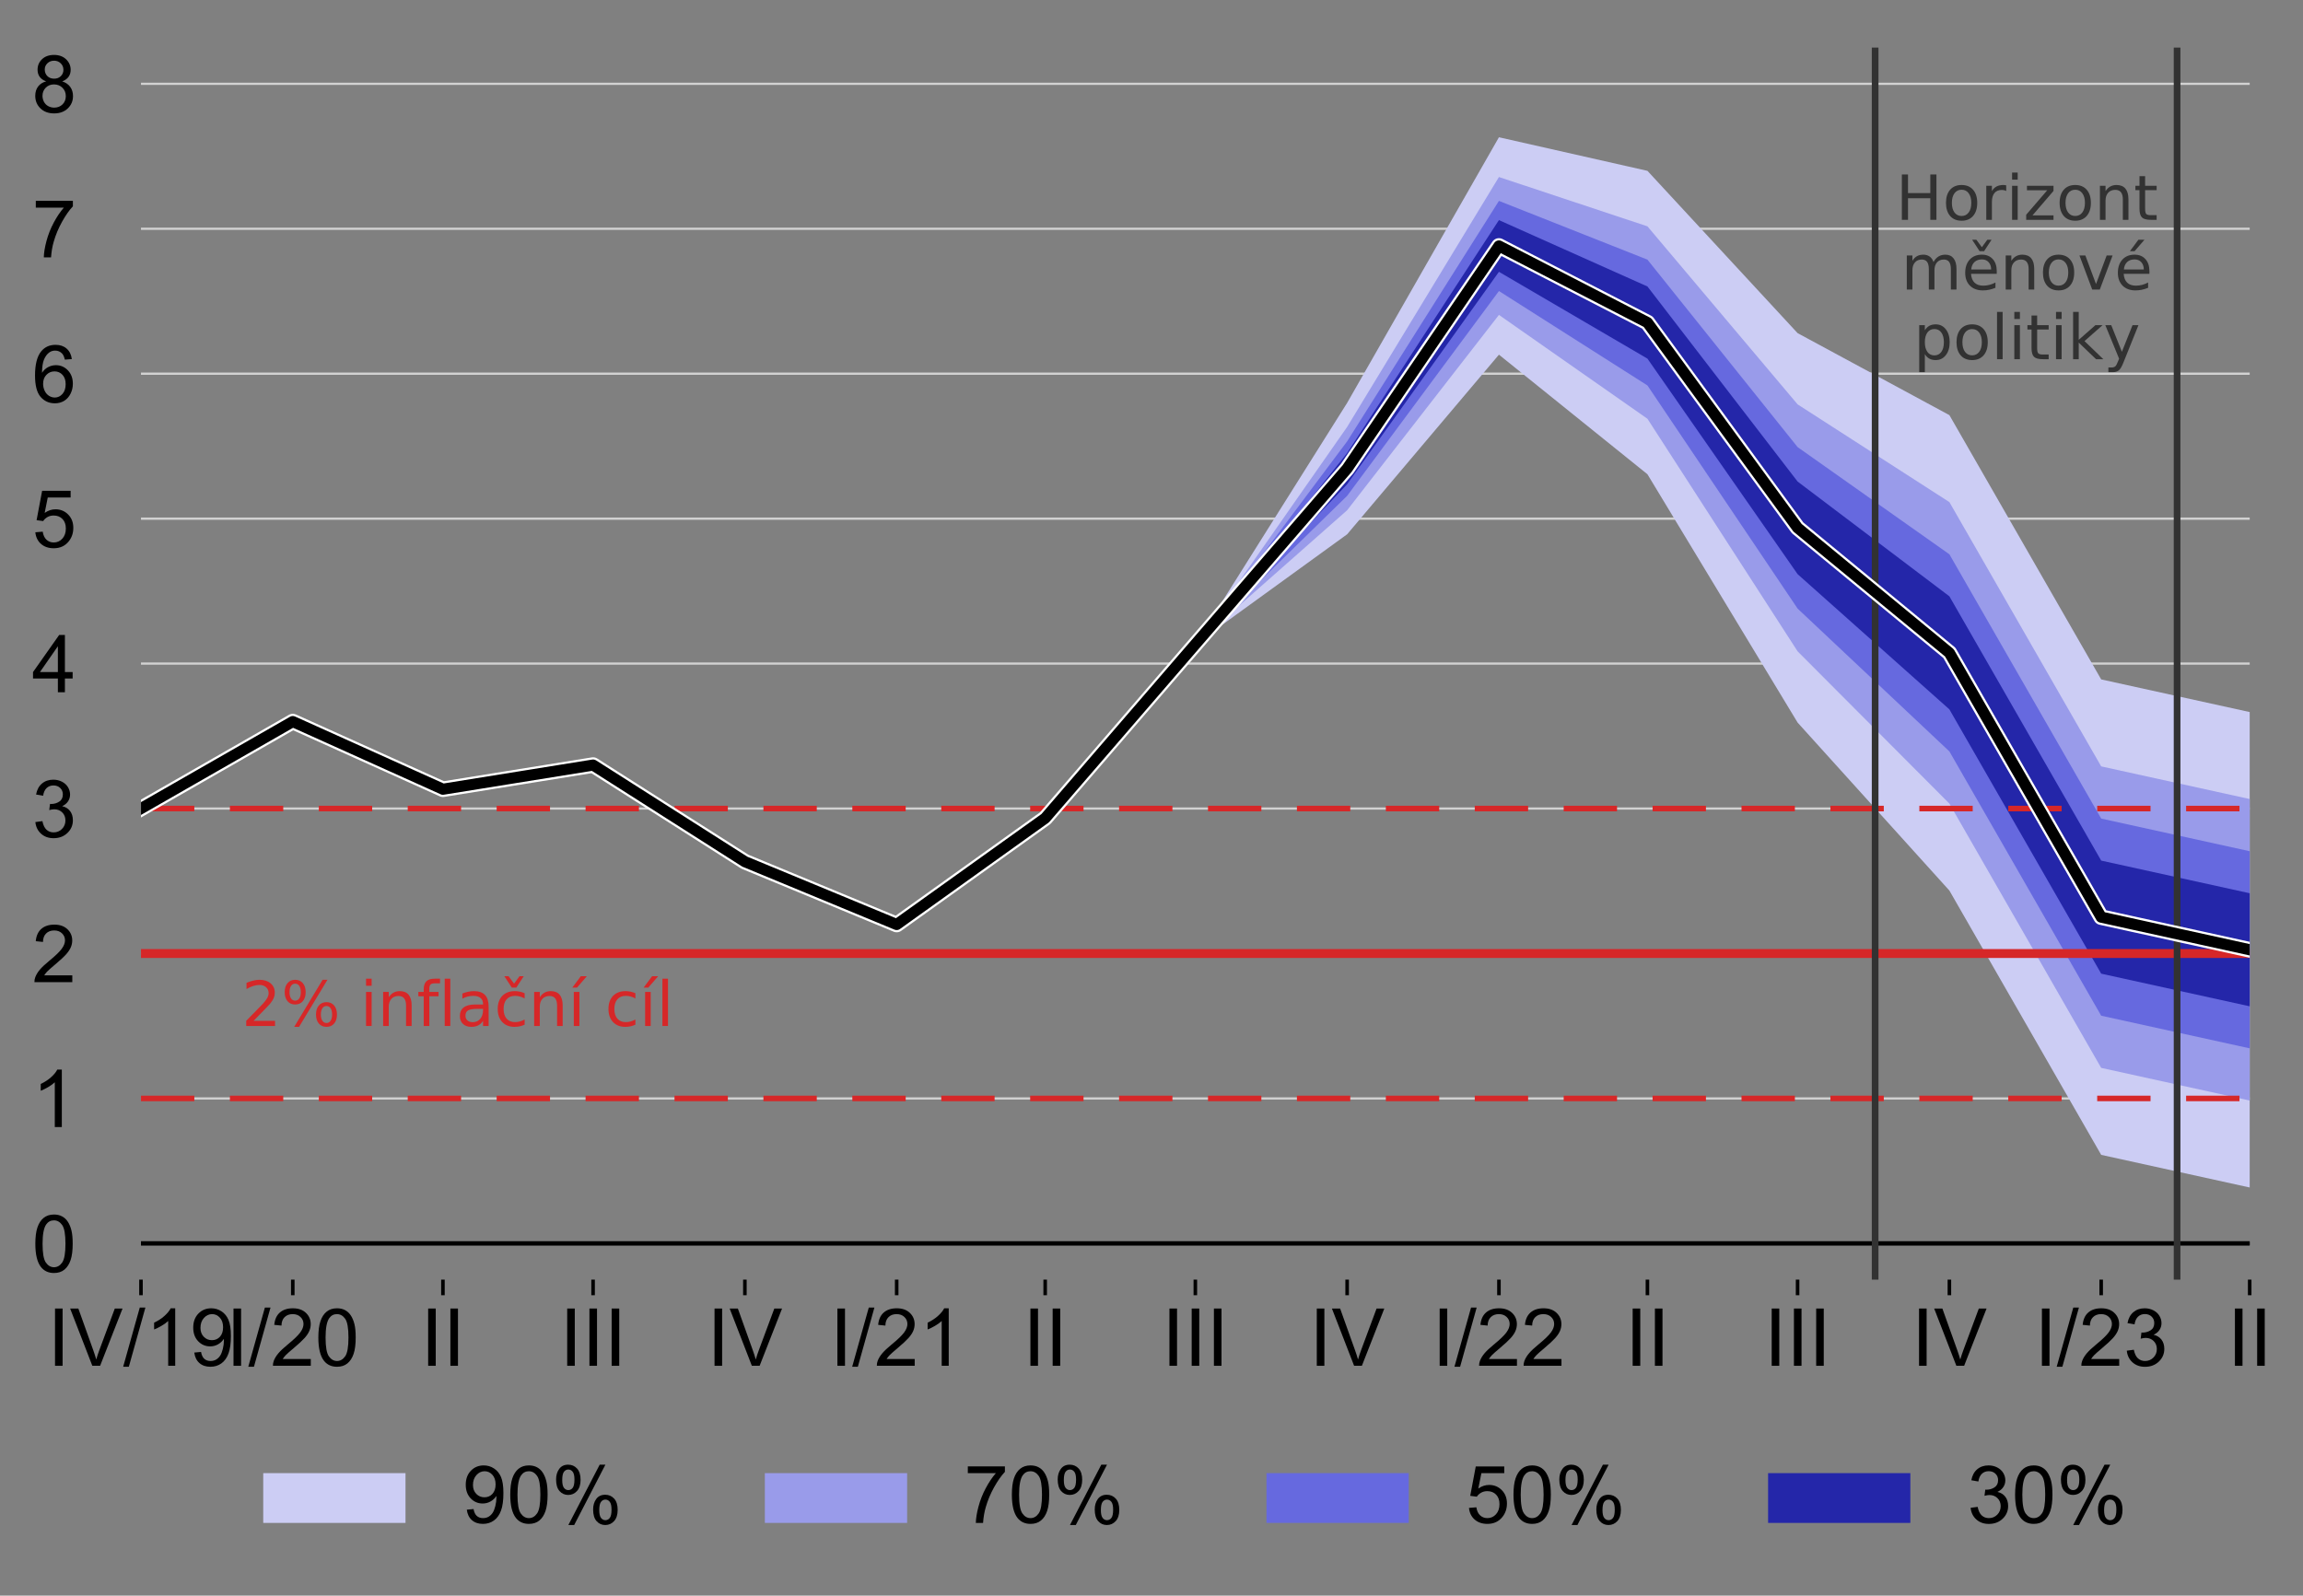 <?xml version="1.0" encoding="utf-8" standalone="no"?>
<!DOCTYPE svg PUBLIC "-//W3C//DTD SVG 1.1//EN"
  "http://www.w3.org/Graphics/SVG/1.1/DTD/svg11.dtd">
<!-- Created with matplotlib (http://matplotlib.org/) -->
<svg height="359pt" version="1.1" viewBox="0 0 518 359" width="518pt" xmlns="http://www.w3.org/2000/svg" xmlns:xlink="http://www.w3.org/1999/xlink">
 <rect x="0" y="0" width="518" height="359" fill="#808080" stroke="none"/>
 <defs>
  <style type="text/css">
*{stroke-linecap:butt;stroke-linejoin:round;}
  </style>
 </defs>
 <g id="figure_1">
  <g id="patch_1">
   <path d="M 0 359.812 
L 518.21 359.812 
L 518.21 0 
L 0 0 
z
" style="fill:none;"/>
  </g>
  <g id="axes_1">
   <g id="patch_2">
    <path d="M 31.71 287.9 
L 506.01 287.9 
L 506.01 10.7 
L 31.71 10.7 
z
" style="fill:none;"/>
   </g>
   <g id="matplotlib.axis_1">
    <g id="xtick_1">
     <g id="line2d_1">
      <defs>
       <path d="M 0 0 
L 0 3.5 
" id="mf4ccffa1d8" style="stroke:#000000;stroke-width:0.8;"/>
      </defs>
      <g>
       <use style="stroke:#000000;stroke-width:0.8;" x="31.71" xlink:href="#mf4ccffa1d8" y="287.9"/>
      </g>
     </g>
     <g id="text_1">
      <!-- IV/19 -->
      <defs>
       <path d="M 9.328 0 
L 9.328 71.578 
L 18.797 71.578 
L 18.797 0 
z
" id="ArialMT-49"/>
       <path d="M 28.172 0 
L 0.438 71.578 
L 10.688 71.578 
L 29.297 19.578 
Q 31.547 13.328 33.062 7.859 
Q 34.719 13.719 36.922 19.578 
L 56.25 71.578 
L 65.922 71.578 
L 37.891 0 
z
" id="ArialMT-56"/>
       <path d="M 0 -1.219 
L 20.75 72.797 
L 27.781 72.797 
L 7.078 -1.219 
z
" id="ArialMT-2f"/>
       <path d="M 37.25 0 
L 28.469 0 
L 28.469 56 
Q 25.297 52.984 20.141 49.953 
Q 14.984 46.922 10.891 45.406 
L 10.891 53.906 
Q 18.266 57.375 23.781 62.297 
Q 29.297 67.234 31.594 71.875 
L 37.25 71.875 
z
" id="ArialMT-31"/>
       <path d="M 5.469 16.547 
L 13.922 17.328 
Q 14.984 11.375 18.016 8.688 
Q 21.047 6 25.781 6 
Q 29.828 6 32.875 7.859 
Q 35.938 9.719 37.891 12.812 
Q 39.844 15.922 41.156 21.188 
Q 42.484 26.469 42.484 31.938 
Q 42.484 32.516 42.438 33.688 
Q 39.797 29.5 35.234 26.875 
Q 30.672 24.266 25.344 24.266 
Q 16.453 24.266 10.297 30.703 
Q 4.156 37.156 4.156 47.703 
Q 4.156 58.594 10.578 65.234 
Q 17 71.875 26.656 71.875 
Q 33.641 71.875 39.422 68.109 
Q 45.219 64.359 48.219 57.391 
Q 51.219 50.438 51.219 37.25 
Q 51.219 23.531 48.234 15.406 
Q 45.266 7.281 39.375 3.031 
Q 33.5 -1.219 25.594 -1.219 
Q 17.188 -1.219 11.859 3.438 
Q 6.547 8.109 5.469 16.547 
M 41.453 48.141 
Q 41.453 55.719 37.422 60.156 
Q 33.406 64.594 27.734 64.594 
Q 21.875 64.594 17.531 59.812 
Q 13.188 55.031 13.188 47.406 
Q 13.188 40.578 17.312 36.297 
Q 21.438 32.031 27.484 32.031 
Q 33.594 32.031 37.516 36.297 
Q 41.453 40.578 41.453 48.141 
" id="ArialMT-39"/>
      </defs>
      <g transform="translate(10.696 307.284)scale(0.18 -0.18)">
       <use xlink:href="#ArialMT-49"/>
       <use x="27.783" xlink:href="#ArialMT-56"/>
       <use x="94.482" xlink:href="#ArialMT-2f"/>
       <use x="122.266" xlink:href="#ArialMT-31"/>
       <use x="177.881" xlink:href="#ArialMT-39"/>
      </g>
     </g>
    </g>
    <g id="xtick_2">
     <g id="line2d_2">
      <g>
       <use style="stroke:#000000;stroke-width:0.8;" x="65.853" xlink:href="#mf4ccffa1d8" y="287.9"/>
      </g>
     </g>
     <g id="text_2">
      <!-- I/20 -->
      <defs>
       <path d="M 50.344 8.453 
L 50.344 0 
L 3.031 0 
Q 2.938 3.172 4.047 6.109 
Q 5.859 10.938 9.828 15.625 
Q 13.812 20.312 21.344 26.469 
Q 33.016 36.031 37.109 41.625 
Q 41.219 47.219 41.219 52.203 
Q 41.219 57.422 37.469 61 
Q 33.734 64.594 27.734 64.594 
Q 21.391 64.594 17.578 60.781 
Q 13.766 56.984 13.719 50.25 
L 4.688 51.172 
Q 5.609 61.281 11.656 66.578 
Q 17.719 71.875 27.938 71.875 
Q 38.234 71.875 44.234 66.156 
Q 50.25 60.453 50.25 52 
Q 50.25 47.703 48.484 43.547 
Q 46.734 39.406 42.656 34.812 
Q 38.578 30.219 29.109 22.219 
Q 21.188 15.578 18.938 13.203 
Q 16.703 10.844 15.234 8.453 
z
" id="ArialMT-32"/>
       <path d="M 4.156 35.297 
Q 4.156 48 6.766 55.734 
Q 9.375 63.484 14.516 67.672 
Q 19.672 71.875 27.484 71.875 
Q 33.25 71.875 37.594 69.547 
Q 41.938 67.234 44.766 62.859 
Q 47.609 58.5 49.219 52.219 
Q 50.828 45.953 50.828 35.297 
Q 50.828 22.703 48.234 14.969 
Q 45.656 7.234 40.5 3 
Q 35.359 -1.219 27.484 -1.219 
Q 17.141 -1.219 11.234 6.203 
Q 4.156 15.141 4.156 35.297 
M 13.188 35.297 
Q 13.188 17.672 17.312 11.828 
Q 21.438 6 27.484 6 
Q 33.547 6 37.672 11.859 
Q 41.797 17.719 41.797 35.297 
Q 41.797 52.984 37.672 58.781 
Q 33.547 64.594 27.391 64.594 
Q 21.344 64.594 17.719 59.469 
Q 13.188 52.938 13.188 35.297 
" id="ArialMT-30"/>
      </defs>
      <g transform="translate(50.843 307.284)scale(0.18 -0.18)">
       <use xlink:href="#ArialMT-49"/>
       <use x="27.783" xlink:href="#ArialMT-2f"/>
       <use x="55.566" xlink:href="#ArialMT-32"/>
       <use x="111.182" xlink:href="#ArialMT-30"/>
      </g>
     </g>
    </g>
    <g id="xtick_3">
     <g id="line2d_3">
      <g>
       <use style="stroke:#000000;stroke-width:0.8;" x="99.626" xlink:href="#mf4ccffa1d8" y="287.9"/>
      </g>
     </g>
     <g id="text_3">
      <!-- II -->
      <g transform="translate(94.625 307.284)scale(0.18 -0.18)">
       <use xlink:href="#ArialMT-49"/>
       <use x="27.783" xlink:href="#ArialMT-49"/>
      </g>
     </g>
    </g>
    <g id="xtick_4">
     <g id="line2d_4">
      <g>
       <use style="stroke:#000000;stroke-width:0.8;" x="133.398" xlink:href="#mf4ccffa1d8" y="287.9"/>
      </g>
     </g>
     <g id="text_4">
      <!-- III -->
      <g transform="translate(125.897 307.284)scale(0.18 -0.18)">
       <use xlink:href="#ArialMT-49"/>
       <use x="27.783" xlink:href="#ArialMT-49"/>
       <use x="55.566" xlink:href="#ArialMT-49"/>
      </g>
     </g>
    </g>
    <g id="xtick_5">
     <g id="line2d_5">
      <g>
       <use style="stroke:#000000;stroke-width:0.8;" x="167.542" xlink:href="#mf4ccffa1d8" y="287.9"/>
      </g>
     </g>
     <g id="text_5">
      <!-- IV -->
      <g transform="translate(159.038 307.284)scale(0.18 -0.18)">
       <use xlink:href="#ArialMT-49"/>
       <use x="27.783" xlink:href="#ArialMT-56"/>
      </g>
     </g>
    </g>
    <g id="xtick_6">
     <g id="line2d_6">
      <g>
       <use style="stroke:#000000;stroke-width:0.8;" x="201.686" xlink:href="#mf4ccffa1d8" y="287.9"/>
      </g>
     </g>
     <g id="text_6">
      <!-- I/21 -->
      <g transform="translate(186.675 307.284)scale(0.18 -0.18)">
       <use xlink:href="#ArialMT-49"/>
       <use x="27.783" xlink:href="#ArialMT-2f"/>
       <use x="55.566" xlink:href="#ArialMT-32"/>
       <use x="111.182" xlink:href="#ArialMT-31"/>
      </g>
     </g>
    </g>
    <g id="xtick_7">
     <g id="line2d_7">
      <g>
       <use style="stroke:#000000;stroke-width:0.8;" x="235.087" xlink:href="#mf4ccffa1d8" y="287.9"/>
      </g>
     </g>
     <g id="text_7">
      <!-- II -->
      <g transform="translate(230.087 307.284)scale(0.18 -0.18)">
       <use xlink:href="#ArialMT-49"/>
       <use x="27.783" xlink:href="#ArialMT-49"/>
      </g>
     </g>
    </g>
    <g id="xtick_8">
     <g id="line2d_8">
      <g>
       <use style="stroke:#000000;stroke-width:0.8;" x="268.86" xlink:href="#mf4ccffa1d8" y="287.9"/>
      </g>
     </g>
     <g id="text_8">
      <!-- III -->
      <g transform="translate(261.359 307.284)scale(0.18 -0.18)">
       <use xlink:href="#ArialMT-49"/>
       <use x="27.783" xlink:href="#ArialMT-49"/>
       <use x="55.566" xlink:href="#ArialMT-49"/>
      </g>
     </g>
    </g>
    <g id="xtick_9">
     <g id="line2d_9">
      <g>
       <use style="stroke:#000000;stroke-width:0.8;" x="303.003" xlink:href="#mf4ccffa1d8" y="287.9"/>
      </g>
     </g>
     <g id="text_9">
      <!-- IV -->
      <g transform="translate(294.5 307.284)scale(0.18 -0.18)">
       <use xlink:href="#ArialMT-49"/>
       <use x="27.783" xlink:href="#ArialMT-56"/>
      </g>
     </g>
    </g>
    <g id="xtick_10">
     <g id="line2d_10">
      <g>
       <use style="stroke:#000000;stroke-width:0.8;" x="337.147" xlink:href="#mf4ccffa1d8" y="287.9"/>
      </g>
     </g>
     <g id="text_10">
      <!-- I/22 -->
      <g transform="translate(322.137 307.284)scale(0.18 -0.18)">
       <use xlink:href="#ArialMT-49"/>
       <use x="27.783" xlink:href="#ArialMT-2f"/>
       <use x="55.566" xlink:href="#ArialMT-32"/>
       <use x="111.182" xlink:href="#ArialMT-32"/>
      </g>
     </g>
    </g>
    <g id="xtick_11">
     <g id="line2d_11">
      <g>
       <use style="stroke:#000000;stroke-width:0.8;" x="370.548" xlink:href="#mf4ccffa1d8" y="287.9"/>
      </g>
     </g>
     <g id="text_11">
      <!-- II -->
      <g transform="translate(365.548 307.284)scale(0.18 -0.18)">
       <use xlink:href="#ArialMT-49"/>
       <use x="27.783" xlink:href="#ArialMT-49"/>
      </g>
     </g>
    </g>
    <g id="xtick_12">
     <g id="line2d_12">
      <g>
       <use style="stroke:#000000;stroke-width:0.8;" x="404.321" xlink:href="#mf4ccffa1d8" y="287.9"/>
      </g>
     </g>
     <g id="text_12">
      <!-- III -->
      <g transform="translate(396.82 307.284)scale(0.18 -0.18)">
       <use xlink:href="#ArialMT-49"/>
       <use x="27.783" xlink:href="#ArialMT-49"/>
       <use x="55.566" xlink:href="#ArialMT-49"/>
      </g>
     </g>
    </g>
    <g id="xtick_13">
     <g id="line2d_13">
      <g>
       <use style="stroke:#000000;stroke-width:0.8;" x="438.465" xlink:href="#mf4ccffa1d8" y="287.9"/>
      </g>
     </g>
     <g id="text_13">
      <!-- IV -->
      <g transform="translate(429.961 307.284)scale(0.18 -0.18)">
       <use xlink:href="#ArialMT-49"/>
       <use x="27.783" xlink:href="#ArialMT-56"/>
      </g>
     </g>
    </g>
    <g id="xtick_14">
     <g id="line2d_14">
      <g>
       <use style="stroke:#000000;stroke-width:0.8;" x="472.608" xlink:href="#mf4ccffa1d8" y="287.9"/>
      </g>
     </g>
     <g id="text_14">
      <!-- I/23 -->
      <defs>
       <path d="M 4.203 18.891 
L 12.984 20.062 
Q 14.5 12.594 18.141 9.297 
Q 21.781 6 27 6 
Q 33.203 6 37.469 10.297 
Q 41.75 14.594 41.75 20.953 
Q 41.75 27 37.797 30.922 
Q 33.844 34.859 27.734 34.859 
Q 25.25 34.859 21.531 33.891 
L 22.516 41.609 
Q 23.391 41.5 23.922 41.5 
Q 29.547 41.5 34.031 44.422 
Q 38.531 47.359 38.531 53.469 
Q 38.531 58.297 35.25 61.469 
Q 31.984 64.656 26.812 64.656 
Q 21.688 64.656 18.266 61.422 
Q 14.844 58.203 13.875 51.766 
L 5.078 53.328 
Q 6.688 62.156 12.391 67.016 
Q 18.109 71.875 26.609 71.875 
Q 32.469 71.875 37.391 69.359 
Q 42.328 66.844 44.938 62.5 
Q 47.562 58.156 47.562 53.266 
Q 47.562 48.641 45.062 44.828 
Q 42.578 41.016 37.703 38.766 
Q 44.047 37.312 47.562 32.688 
Q 51.078 28.078 51.078 21.141 
Q 51.078 11.766 44.234 5.25 
Q 37.406 -1.266 26.953 -1.266 
Q 17.531 -1.266 11.297 4.344 
Q 5.078 9.969 4.203 18.891 
" id="ArialMT-33"/>
      </defs>
      <g transform="translate(457.598 307.284)scale(0.18 -0.18)">
       <use xlink:href="#ArialMT-49"/>
       <use x="27.783" xlink:href="#ArialMT-2f"/>
       <use x="55.566" xlink:href="#ArialMT-32"/>
       <use x="111.182" xlink:href="#ArialMT-33"/>
      </g>
     </g>
    </g>
    <g id="xtick_15">
     <g id="line2d_15">
      <g>
       <use style="stroke:#000000;stroke-width:0.8;" x="506.01" xlink:href="#mf4ccffa1d8" y="287.9"/>
      </g>
     </g>
     <g id="text_15">
      <!-- II -->
      <g transform="translate(501.009 307.284)scale(0.18 -0.18)">
       <use xlink:href="#ArialMT-49"/>
       <use x="27.783" xlink:href="#ArialMT-49"/>
      </g>
     </g>
    </g>
   </g>
   <g id="matplotlib.axis_2">
    <g id="ytick_1">
     <g id="text_16">
      <!-- 0 -->
      <g transform="translate(7.2 286.189)scale(0.18 -0.18)">
       <use xlink:href="#ArialMT-30"/>
      </g>
     </g>
    </g>
    <g id="ytick_2">
     <g id="text_17">
      <!-- 1 -->
      <g transform="translate(7.2 253.577)scale(0.18 -0.18)">
       <use xlink:href="#ArialMT-31"/>
      </g>
     </g>
    </g>
    <g id="ytick_3">
     <g id="text_18">
      <!-- 2 -->
      <g transform="translate(7.2 220.966)scale(0.18 -0.18)">
       <use xlink:href="#ArialMT-32"/>
      </g>
     </g>
    </g>
    <g id="ytick_4">
     <g id="text_19">
      <!-- 3 -->
      <g transform="translate(7.2 188.354)scale(0.18 -0.18)">
       <use xlink:href="#ArialMT-33"/>
      </g>
     </g>
    </g>
    <g id="ytick_5">
     <g id="text_20">
      <!-- 4 -->
      <defs>
       <path d="M 32.328 0 
L 32.328 17.141 
L 1.266 17.141 
L 1.266 25.203 
L 33.938 71.578 
L 41.109 71.578 
L 41.109 25.203 
L 50.781 25.203 
L 50.781 17.141 
L 41.109 17.141 
L 41.109 0 
z
M 32.328 25.203 
L 32.328 57.469 
L 9.906 25.203 
z
" id="ArialMT-34"/>
      </defs>
      <g transform="translate(7.2 155.742)scale(0.18 -0.18)">
       <use xlink:href="#ArialMT-34"/>
      </g>
     </g>
    </g>
    <g id="ytick_6">
     <g id="text_21">
      <!-- 5 -->
      <defs>
       <path d="M 4.156 18.75 
L 13.375 19.531 
Q 14.406 12.797 18.141 9.391 
Q 21.875 6 27.156 6 
Q 33.5 6 37.891 10.781 
Q 42.281 15.578 42.281 23.484 
Q 42.281 31 38.062 35.344 
Q 33.844 39.703 27 39.703 
Q 22.75 39.703 19.328 37.766 
Q 15.922 35.844 13.969 32.766 
L 5.719 33.844 
L 12.641 70.609 
L 48.25 70.609 
L 48.25 62.203 
L 19.672 62.203 
L 15.828 42.969 
Q 22.266 47.469 29.344 47.469 
Q 38.719 47.469 45.156 40.969 
Q 51.609 34.469 51.609 24.266 
Q 51.609 14.547 45.953 7.469 
Q 39.062 -1.219 27.156 -1.219 
Q 17.391 -1.219 11.203 4.25 
Q 5.031 9.719 4.156 18.75 
" id="ArialMT-35"/>
      </defs>
      <g transform="translate(7.2 123.13)scale(0.18 -0.18)">
       <use xlink:href="#ArialMT-35"/>
      </g>
     </g>
    </g>
    <g id="ytick_7">
     <g id="text_22">
      <!-- 6 -->
      <defs>
       <path d="M 49.75 54.047 
L 41.016 53.375 
Q 39.844 58.547 37.703 60.891 
Q 34.125 64.656 28.906 64.656 
Q 24.703 64.656 21.531 62.312 
Q 17.391 59.281 14.984 53.469 
Q 12.594 47.656 12.5 36.922 
Q 15.672 41.75 20.266 44.094 
Q 24.859 46.438 29.891 46.438 
Q 38.672 46.438 44.844 39.969 
Q 51.031 33.5 51.031 23.25 
Q 51.031 16.5 48.125 10.719 
Q 45.219 4.938 40.141 1.859 
Q 35.062 -1.219 28.609 -1.219 
Q 17.625 -1.219 10.688 6.859 
Q 3.766 14.938 3.766 33.5 
Q 3.766 54.25 11.422 63.672 
Q 18.109 71.875 29.438 71.875 
Q 37.891 71.875 43.281 67.141 
Q 48.688 62.406 49.75 54.047 
M 13.875 23.188 
Q 13.875 18.656 15.797 14.5 
Q 17.719 10.359 21.188 8.172 
Q 24.656 6 28.469 6 
Q 34.031 6 38.031 10.484 
Q 42.047 14.984 42.047 22.703 
Q 42.047 30.125 38.078 34.391 
Q 34.125 38.672 28.125 38.672 
Q 22.172 38.672 18.016 34.391 
Q 13.875 30.125 13.875 23.188 
" id="ArialMT-36"/>
      </defs>
      <g transform="translate(7.2 90.519)scale(0.18 -0.18)">
       <use xlink:href="#ArialMT-36"/>
      </g>
     </g>
    </g>
    <g id="ytick_8">
     <g id="text_23">
      <!-- 7 -->
      <defs>
       <path d="M 4.734 62.203 
L 4.734 70.656 
L 51.078 70.656 
L 51.078 63.812 
Q 44.234 56.547 37.516 44.484 
Q 30.812 32.422 27.156 19.672 
Q 24.516 10.688 23.781 0 
L 14.75 0 
Q 14.891 8.453 18.062 20.406 
Q 21.234 32.375 27.172 43.484 
Q 33.109 54.594 39.797 62.203 
z
" id="ArialMT-37"/>
      </defs>
      <g transform="translate(7.2 57.907)scale(0.18 -0.18)">
       <use xlink:href="#ArialMT-37"/>
      </g>
     </g>
    </g>
    <g id="ytick_9">
     <g id="text_24">
      <!-- 8 -->
      <defs>
       <path d="M 17.672 38.812 
Q 12.203 40.828 9.562 44.531 
Q 6.938 48.25 6.938 53.422 
Q 6.938 61.234 12.547 66.547 
Q 18.172 71.875 27.484 71.875 
Q 36.859 71.875 42.578 66.422 
Q 48.297 60.984 48.297 53.172 
Q 48.297 48.188 45.672 44.5 
Q 43.062 40.828 37.75 38.812 
Q 44.344 36.672 47.781 31.875 
Q 51.219 27.094 51.219 20.453 
Q 51.219 11.281 44.719 5.031 
Q 38.234 -1.219 27.641 -1.219 
Q 17.047 -1.219 10.547 5.047 
Q 4.047 11.328 4.047 20.703 
Q 4.047 27.688 7.594 32.391 
Q 11.141 37.109 17.672 38.812 
M 15.922 53.719 
Q 15.922 48.641 19.188 45.406 
Q 22.469 42.188 27.688 42.188 
Q 32.766 42.188 36.016 45.375 
Q 39.266 48.578 39.266 53.219 
Q 39.266 58.062 35.906 61.359 
Q 32.562 64.656 27.594 64.656 
Q 22.562 64.656 19.234 61.422 
Q 15.922 58.203 15.922 53.719 
M 13.094 20.656 
Q 13.094 16.891 14.875 13.375 
Q 16.656 9.859 20.172 7.922 
Q 23.688 6 27.734 6 
Q 34.031 6 38.125 10.047 
Q 42.234 14.109 42.234 20.359 
Q 42.234 26.703 38.016 30.859 
Q 33.797 35.016 27.438 35.016 
Q 21.234 35.016 17.156 30.906 
Q 13.094 26.812 13.094 20.656 
" id="ArialMT-38"/>
      </defs>
      <g transform="translate(7.2 25.295)scale(0.18 -0.18)">
       <use xlink:href="#ArialMT-38"/>
      </g>
     </g>
    </g>
   </g>
   <g id="line2d_16">
    <path clip-path="url(#pbe3df79cba)" d="M 31.71 279.747 
L 506.01 279.747 
" style="fill:none;stroke:#000000;stroke-linecap:square;stroke-width:0.75;"/>
   </g>
   <g id="line2d_17">
    <path clip-path="url(#pbe3df79cba)" d="M 31.71 247.135 
L 506.01 247.135 
" style="fill:none;stroke:#d2d2d2;stroke-linecap:square;stroke-width:0.5;"/>
   </g>
   <g id="line2d_18">
    <path clip-path="url(#pbe3df79cba)" d="M 31.71 214.524 
L 506.01 214.524 
" style="fill:none;stroke:#d2d2d2;stroke-linecap:square;stroke-width:0.5;"/>
   </g>
   <g id="line2d_19">
    <path clip-path="url(#pbe3df79cba)" d="M 31.71 181.912 
L 506.01 181.912 
" style="fill:none;stroke:#d2d2d2;stroke-linecap:square;stroke-width:0.5;"/>
   </g>
   <g id="legend_1">
    <g id="patch_3">
     <path d="M 56.009 352.612 
L 481.71 352.612 
Q 484.91 352.612 484.91 349.412 
L 484.91 326.55 
Q 484.91 323.35 481.71 323.35 
L 56.009 323.35 
Q 52.809 323.35 52.809 326.55 
L 52.809 349.412 
Q 52.809 352.612 56.009 352.612 
z
" style="fill:none;opacity:0.8;"/>
    </g>
    <g id="patch_4">
     <path d="M 59.209 342.634 
L 91.209 342.634 
L 91.209 331.434 
L 59.209 331.434 
z
" style="fill:#cccdf4;"/>
    </g>
    <g id="text_25">
     <!-- 90% -->
     <defs>
      <path d="M 5.812 54.391 
Q 5.812 62.062 9.672 67.422 
Q 13.531 72.797 20.844 72.797 
Q 27.594 72.797 32 67.984 
Q 36.422 63.188 36.422 53.859 
Q 36.422 44.781 31.953 39.875 
Q 27.484 34.969 20.953 34.969 
Q 14.453 34.969 10.125 39.797 
Q 5.812 44.625 5.812 54.391 
M 21.094 66.75 
Q 17.828 66.75 15.656 63.906 
Q 13.484 61.078 13.484 53.516 
Q 13.484 46.625 15.672 43.812 
Q 17.875 41.016 21.094 41.016 
Q 24.422 41.016 26.594 43.844 
Q 28.766 46.688 28.766 54.203 
Q 28.766 61.141 26.562 63.938 
Q 24.359 66.75 21.094 66.75 
M 21.141 -2.641 
L 60.297 72.797 
L 67.438 72.797 
L 28.422 -2.641 
z
M 52.094 16.797 
Q 52.094 24.516 55.953 29.859 
Q 59.812 35.203 67.188 35.203 
Q 73.922 35.203 78.344 30.391 
Q 82.766 25.594 82.766 16.266 
Q 82.766 7.172 78.297 2.266 
Q 73.828 -2.641 67.234 -2.641 
Q 60.75 -2.641 56.422 2.219 
Q 52.094 7.078 52.094 16.797 
M 67.438 29.156 
Q 64.109 29.156 61.938 26.312 
Q 59.766 23.484 59.766 15.922 
Q 59.766 9.078 61.953 6.25 
Q 64.156 3.422 67.391 3.422 
Q 70.75 3.422 72.922 6.25 
Q 75.094 9.078 75.094 16.609 
Q 75.094 23.531 72.891 26.344 
Q 70.703 29.156 67.438 29.156 
" id="ArialMT-25"/>
     </defs>
     <g transform="translate(104.009 342.634)scale(0.18 -0.18)">
      <use xlink:href="#ArialMT-39"/>
      <use x="55.615" xlink:href="#ArialMT-30"/>
      <use x="111.23" xlink:href="#ArialMT-25"/>
     </g>
    </g>
    <g id="patch_5">
     <path d="M 172.034 342.634 
L 204.034 342.634 
L 204.034 331.434 
L 172.034 331.434 
z
" style="fill:#999bea;"/>
    </g>
    <g id="text_26">
     <!-- 70% -->
     <g transform="translate(216.834 342.634)scale(0.18 -0.18)">
      <use xlink:href="#ArialMT-37"/>
      <use x="55.615" xlink:href="#ArialMT-30"/>
      <use x="111.23" xlink:href="#ArialMT-25"/>
     </g>
    </g>
    <g id="patch_6">
     <path d="M 284.86 342.634 
L 316.86 342.634 
L 316.86 331.434 
L 284.86 331.434 
z
" style="fill:#6669df;"/>
    </g>
    <g id="text_27">
     <!-- 50% -->
     <g transform="translate(329.66 342.634)scale(0.18 -0.18)">
      <use xlink:href="#ArialMT-35"/>
      <use x="55.615" xlink:href="#ArialMT-30"/>
      <use x="111.23" xlink:href="#ArialMT-25"/>
     </g>
    </g>
    <g id="patch_7">
     <path d="M 397.685 342.634 
L 429.685 342.634 
L 429.685 331.434 
L 397.685 331.434 
z
" style="fill:#2426a9;"/>
    </g>
    <g id="text_28">
     <!-- 30% -->
     <g transform="translate(442.485 342.634)scale(0.18 -0.18)">
      <use xlink:href="#ArialMT-33"/>
      <use x="55.615" xlink:href="#ArialMT-30"/>
      <use x="111.23" xlink:href="#ArialMT-25"/>
     </g>
    </g>
   </g>
   <g id="line2d_20">
    <path clip-path="url(#pbe3df79cba)" d="M 31.71 149.3 
L 506.01 149.3 
" style="fill:none;stroke:#d2d2d2;stroke-linecap:square;stroke-width:0.5;"/>
   </g>
   <g id="line2d_21">
    <path clip-path="url(#pbe3df79cba)" d="M 31.71 116.688 
L 506.01 116.688 
" style="fill:none;stroke:#d2d2d2;stroke-linecap:square;stroke-width:0.5;"/>
   </g>
   <g id="line2d_22">
    <path clip-path="url(#pbe3df79cba)" d="M 31.71 84.076 
L 506.01 84.076 
" style="fill:none;stroke:#d2d2d2;stroke-linecap:square;stroke-width:0.5;"/>
   </g>
   <g id="line2d_23">
    <path clip-path="url(#pbe3df79cba)" d="M 31.71 51.465 
L 506.01 51.465 
" style="fill:none;stroke:#d2d2d2;stroke-linecap:square;stroke-width:0.5;"/>
   </g>
   <g id="line2d_24">
    <path clip-path="url(#pbe3df79cba)" d="M 31.71 18.853 
L 506.01 18.853 
" style="fill:none;stroke:#d2d2d2;stroke-linecap:square;stroke-width:0.5;"/>
   </g>
   <g id="patch_8">
    <path clip-path="url(#pbe3df79cba)" d="z
" style="fill:#cccdf4;"/>
   </g>
   <g id="patch_9">
    <path clip-path="url(#pbe3df79cba)" d="z
" style="fill:#cccdf4;"/>
   </g>
   <g id="patch_10">
    <path clip-path="url(#pbe3df79cba)" d="z
" style="fill:#cccdf4;"/>
   </g>
   <g id="patch_11">
    <path clip-path="url(#pbe3df79cba)" d="z
" style="fill:#cccdf4;"/>
   </g>
   <g id="patch_12">
    <path clip-path="url(#pbe3df79cba)" d="z
" style="fill:#cccdf4;"/>
   </g>
   <g id="patch_13">
    <path clip-path="url(#pbe3df79cba)" d="z
" style="fill:#cccdf4;"/>
   </g>
   <g id="patch_14">
    <path clip-path="url(#pbe3df79cba)" d="z
" style="fill:#cccdf4;"/>
   </g>
   <g id="patch_15">
    <path clip-path="url(#pbe3df79cba)" d="M 268.86 279.747 
L 268.86 279.747 
L 268.86 144.952 
L 268.86 144.952 
z
" style="fill:#cccdf4;"/>
   </g>
   <g id="patch_16">
    <path clip-path="url(#pbe3df79cba)" d="M 303.003 279.747 
L 303.003 279.747 
L 303.003 120.208 
L 303.003 120.208 
z
" style="fill:#cccdf4;"/>
   </g>
   <g id="patch_17">
    <path clip-path="url(#pbe3df79cba)" d="M 337.147 279.747 
L 337.147 279.747 
L 337.147 79.793 
L 337.147 79.793 
z
" style="fill:#cccdf4;"/>
   </g>
   <g id="patch_18">
    <path clip-path="url(#pbe3df79cba)" d="M 370.548 279.747 
L 370.548 279.747 
L 370.548 106.7 
L 370.548 106.7 
z
" style="fill:#cccdf4;"/>
   </g>
   <g id="patch_19">
    <path clip-path="url(#pbe3df79cba)" d="M 404.321 279.747 
L 404.321 279.747 
L 404.321 162.563 
L 404.321 162.563 
z
" style="fill:#cccdf4;"/>
   </g>
   <g id="patch_20">
    <path clip-path="url(#pbe3df79cba)" d="M 438.465 279.747 
L 438.465 279.747 
L 438.465 200.364 
L 438.465 200.364 
z
" style="fill:#cccdf4;"/>
   </g>
   <g id="patch_21">
    <path clip-path="url(#pbe3df79cba)" d="M 472.608 279.747 
L 472.608 279.747 
L 472.608 259.826 
L 472.608 259.826 
z
" style="fill:#cccdf4;"/>
   </g>
   <g id="patch_22">
    <path clip-path="url(#pbe3df79cba)" d="M 506.01 279.747 
L 506.01 279.747 
L 506.01 267.17 
L 506.01 267.17 
z
" style="fill:#cccdf4;"/>
   </g>
   <g id="patch_23">
    <path clip-path="url(#pbe3df79cba)" d="z
" style="fill:#cccdf4;"/>
   </g>
   <g id="patch_24">
    <path clip-path="url(#pbe3df79cba)" d="z
" style="fill:#cccdf4;"/>
   </g>
   <g id="patch_25">
    <path clip-path="url(#pbe3df79cba)" d="z
" style="fill:#cccdf4;"/>
   </g>
   <g id="patch_26">
    <path clip-path="url(#pbe3df79cba)" d="z
" style="fill:#cccdf4;"/>
   </g>
   <g id="patch_27">
    <path clip-path="url(#pbe3df79cba)" d="z
" style="fill:#cccdf4;"/>
   </g>
   <g id="patch_28">
    <path clip-path="url(#pbe3df79cba)" d="z
" style="fill:#cccdf4;"/>
   </g>
   <g id="patch_29">
    <path clip-path="url(#pbe3df79cba)" d="z
" style="fill:#cccdf4;"/>
   </g>
   <g id="patch_30">
    <path clip-path="url(#pbe3df79cba)" d="M 268.86 279.747 
L 268.86 279.747 
L 268.86 279.747 
L 268.86 279.747 
z
" style="fill:#cccdf4;"/>
   </g>
   <g id="patch_31">
    <path clip-path="url(#pbe3df79cba)" d="M 303.003 279.747 
L 303.003 279.747 
L 303.003 279.747 
L 303.003 279.747 
z
" style="fill:#cccdf4;"/>
   </g>
   <g id="patch_32">
    <path clip-path="url(#pbe3df79cba)" d="M 337.147 279.747 
L 337.147 279.747 
L 337.147 279.747 
L 337.147 279.747 
z
" style="fill:#cccdf4;"/>
   </g>
   <g id="patch_33">
    <path clip-path="url(#pbe3df79cba)" d="M 370.548 279.747 
L 370.548 279.747 
L 370.548 279.747 
L 370.548 279.747 
z
" style="fill:#cccdf4;"/>
   </g>
   <g id="patch_34">
    <path clip-path="url(#pbe3df79cba)" d="M 404.321 279.747 
L 404.321 279.747 
L 404.321 279.747 
L 404.321 279.747 
z
" style="fill:#cccdf4;"/>
   </g>
   <g id="patch_35">
    <path clip-path="url(#pbe3df79cba)" d="M 438.465 279.747 
L 438.465 279.747 
L 438.465 279.747 
L 438.465 279.747 
z
" style="fill:#cccdf4;"/>
   </g>
   <g id="patch_36">
    <path clip-path="url(#pbe3df79cba)" d="M 472.608 279.747 
L 472.608 279.747 
L 472.608 279.747 
L 472.608 279.747 
z
" style="fill:#cccdf4;"/>
   </g>
   <g id="patch_37">
    <path clip-path="url(#pbe3df79cba)" d="M 506.01 279.747 
L 506.01 279.747 
L 506.01 279.747 
L 506.01 279.747 
z
" style="fill:#cccdf4;"/>
   </g>
   <g id="patch_38">
    <path clip-path="url(#pbe3df79cba)" d="z
" style="fill:#999bea;"/>
   </g>
   <g id="patch_39">
    <path clip-path="url(#pbe3df79cba)" d="z
" style="fill:#999bea;"/>
   </g>
   <g id="patch_40">
    <path clip-path="url(#pbe3df79cba)" d="z
" style="fill:#999bea;"/>
   </g>
   <g id="patch_41">
    <path clip-path="url(#pbe3df79cba)" d="z
" style="fill:#999bea;"/>
   </g>
   <g id="patch_42">
    <path clip-path="url(#pbe3df79cba)" d="z
" style="fill:#999bea;"/>
   </g>
   <g id="patch_43">
    <path clip-path="url(#pbe3df79cba)" d="z
" style="fill:#999bea;"/>
   </g>
   <g id="patch_44">
    <path clip-path="url(#pbe3df79cba)" d="z
" style="fill:#999bea;"/>
   </g>
   <g id="patch_45">
    <path clip-path="url(#pbe3df79cba)" d="M 268.86 144.952 
L 268.86 144.952 
L 268.86 10.156 
L 268.86 10.156 
z
" style="fill:#999bea;"/>
   </g>
   <g id="patch_46">
    <path clip-path="url(#pbe3df79cba)" d="M 303.003 120.208 
L 303.003 120.208 
L 303.003 -44.739 
L 303.003 -44.739 
z
" style="fill:#999bea;"/>
   </g>
   <g id="patch_47">
    <path clip-path="url(#pbe3df79cba)" d="M 337.147 79.793 
L 337.147 79.793 
L 337.147 -129.108 
L 337.147 -129.108 
z
" style="fill:#999bea;"/>
   </g>
   <g id="patch_48">
    <path clip-path="url(#pbe3df79cba)" d="M 370.548 106.7 
L 370.548 106.7 
L 370.548 -78.835 
L 370.548 -78.835 
z
" style="fill:#999bea;"/>
   </g>
   <g id="patch_49">
    <path clip-path="url(#pbe3df79cba)" d="M 404.321 162.563 
L 404.321 162.563 
L 404.321 29.352 
L 404.321 29.352 
z
" style="fill:#999bea;"/>
   </g>
   <g id="patch_50">
    <path clip-path="url(#pbe3df79cba)" d="M 438.465 200.364 
L 438.465 200.364 
L 438.465 101.414 
L 438.465 101.414 
z
" style="fill:#999bea;"/>
   </g>
   <g id="patch_51">
    <path clip-path="url(#pbe3df79cba)" d="M 472.608 259.826 
L 472.608 259.826 
L 472.608 220.338 
L 472.608 220.338 
z
" style="fill:#999bea;"/>
   </g>
   <g id="patch_52">
    <path clip-path="url(#pbe3df79cba)" d="M 506.01 267.17 
L 506.01 267.17 
L 506.01 235.026 
L 506.01 235.026 
z
" style="fill:#999bea;"/>
   </g>
   <g id="patch_53">
    <path clip-path="url(#pbe3df79cba)" d="z
" style="fill:#999bea;"/>
   </g>
   <g id="patch_54">
    <path clip-path="url(#pbe3df79cba)" d="z
" style="fill:#999bea;"/>
   </g>
   <g id="patch_55">
    <path clip-path="url(#pbe3df79cba)" d="z
" style="fill:#999bea;"/>
   </g>
   <g id="patch_56">
    <path clip-path="url(#pbe3df79cba)" d="z
" style="fill:#999bea;"/>
   </g>
   <g id="patch_57">
    <path clip-path="url(#pbe3df79cba)" d="z
" style="fill:#999bea;"/>
   </g>
   <g id="patch_58">
    <path clip-path="url(#pbe3df79cba)" d="z
" style="fill:#999bea;"/>
   </g>
   <g id="patch_59">
    <path clip-path="url(#pbe3df79cba)" d="z
" style="fill:#999bea;"/>
   </g>
   <g id="patch_60">
    <path clip-path="url(#pbe3df79cba)" d="M 268.86 279.747 
L 268.86 279.747 
L 268.86 279.747 
L 268.86 279.747 
z
" style="fill:#999bea;"/>
   </g>
   <g id="patch_61">
    <path clip-path="url(#pbe3df79cba)" d="M 303.003 279.747 
L 303.003 279.747 
L 303.003 279.747 
L 303.003 279.747 
z
" style="fill:#999bea;"/>
   </g>
   <g id="patch_62">
    <path clip-path="url(#pbe3df79cba)" d="M 337.147 279.747 
L 337.147 279.747 
L 337.147 279.747 
L 337.147 279.747 
z
" style="fill:#999bea;"/>
   </g>
   <g id="patch_63">
    <path clip-path="url(#pbe3df79cba)" d="M 370.548 279.747 
L 370.548 279.747 
L 370.548 279.747 
L 370.548 279.747 
z
" style="fill:#999bea;"/>
   </g>
   <g id="patch_64">
    <path clip-path="url(#pbe3df79cba)" d="M 404.321 279.747 
L 404.321 279.747 
L 404.321 279.747 
L 404.321 279.747 
z
" style="fill:#999bea;"/>
   </g>
   <g id="patch_65">
    <path clip-path="url(#pbe3df79cba)" d="M 438.465 279.747 
L 438.465 279.747 
L 438.465 279.747 
L 438.465 279.747 
z
" style="fill:#999bea;"/>
   </g>
   <g id="patch_66">
    <path clip-path="url(#pbe3df79cba)" d="M 472.608 279.747 
L 472.608 279.747 
L 472.608 279.747 
L 472.608 279.747 
z
" style="fill:#999bea;"/>
   </g>
   <g id="patch_67">
    <path clip-path="url(#pbe3df79cba)" d="M 506.01 279.747 
L 506.01 279.747 
L 506.01 279.747 
L 506.01 279.747 
z
" style="fill:#999bea;"/>
   </g>
   <g id="patch_68">
    <path clip-path="url(#pbe3df79cba)" d="z
" style="fill:#6669df;"/>
   </g>
   <g id="patch_69">
    <path clip-path="url(#pbe3df79cba)" d="z
" style="fill:#6669df;"/>
   </g>
   <g id="patch_70">
    <path clip-path="url(#pbe3df79cba)" d="z
" style="fill:#6669df;"/>
   </g>
   <g id="patch_71">
    <path clip-path="url(#pbe3df79cba)" d="z
" style="fill:#6669df;"/>
   </g>
   <g id="patch_72">
    <path clip-path="url(#pbe3df79cba)" d="z
" style="fill:#6669df;"/>
   </g>
   <g id="patch_73">
    <path clip-path="url(#pbe3df79cba)" d="z
" style="fill:#6669df;"/>
   </g>
   <g id="patch_74">
    <path clip-path="url(#pbe3df79cba)" d="z
" style="fill:#6669df;"/>
   </g>
   <g id="patch_75">
    <path clip-path="url(#pbe3df79cba)" d="M 268.86 10.156 
L 268.86 10.156 
L 268.86 -124.639 
L 268.86 -124.639 
z
" style="fill:#6669df;"/>
   </g>
   <g id="patch_76">
    <path clip-path="url(#pbe3df79cba)" d="M 303.003 -44.739 
L 303.003 -44.739 
L 303.003 -212.93 
L 303.003 -212.93 
z
" style="fill:#6669df;"/>
   </g>
   <g id="patch_77">
    <path clip-path="url(#pbe3df79cba)" d="M 337.147 -129.108 
L 337.147 -129.108 
L 337.147 -343.377 
L 337.147 -343.377 
z
" style="fill:#6669df;"/>
   </g>
   <g id="patch_78">
    <path clip-path="url(#pbe3df79cba)" d="M 370.548 -78.835 
L 370.548 -78.835 
L 370.548 -271.861 
L 370.548 -271.861 
z
" style="fill:#6669df;"/>
   </g>
   <g id="patch_79">
    <path clip-path="url(#pbe3df79cba)" d="M 404.321 29.352 
L 404.321 29.352 
L 404.321 -113.476 
L 404.321 -113.476 
z
" style="fill:#6669df;"/>
   </g>
   <g id="patch_80">
    <path clip-path="url(#pbe3df79cba)" d="M 438.465 101.414 
L 438.465 101.414 
L 438.465 -9.276 
L 438.465 -9.276 
z
" style="fill:#6669df;"/>
   </g>
   <g id="patch_81">
    <path clip-path="url(#pbe3df79cba)" d="M 472.608 220.338 
L 472.608 220.338 
L 472.608 169.109 
L 472.608 169.109 
z
" style="fill:#6669df;"/>
   </g>
   <g id="patch_82">
    <path clip-path="url(#pbe3df79cba)" d="M 506.01 235.026 
L 506.01 235.026 
L 506.01 191.142 
L 506.01 191.142 
z
" style="fill:#6669df;"/>
   </g>
   <g id="patch_83">
    <path clip-path="url(#pbe3df79cba)" d="z
" style="fill:#6669df;"/>
   </g>
   <g id="patch_84">
    <path clip-path="url(#pbe3df79cba)" d="z
" style="fill:#6669df;"/>
   </g>
   <g id="patch_85">
    <path clip-path="url(#pbe3df79cba)" d="z
" style="fill:#6669df;"/>
   </g>
   <g id="patch_86">
    <path clip-path="url(#pbe3df79cba)" d="z
" style="fill:#6669df;"/>
   </g>
   <g id="patch_87">
    <path clip-path="url(#pbe3df79cba)" d="z
" style="fill:#6669df;"/>
   </g>
   <g id="patch_88">
    <path clip-path="url(#pbe3df79cba)" d="z
" style="fill:#6669df;"/>
   </g>
   <g id="patch_89">
    <path clip-path="url(#pbe3df79cba)" d="z
" style="fill:#6669df;"/>
   </g>
   <g id="patch_90">
    <path clip-path="url(#pbe3df79cba)" d="M 268.86 279.747 
L 268.86 279.747 
L 268.86 279.747 
L 268.86 279.747 
z
" style="fill:#6669df;"/>
   </g>
   <g id="patch_91">
    <path clip-path="url(#pbe3df79cba)" d="M 303.003 279.747 
L 303.003 279.747 
L 303.003 279.747 
L 303.003 279.747 
z
" style="fill:#6669df;"/>
   </g>
   <g id="patch_92">
    <path clip-path="url(#pbe3df79cba)" d="M 337.147 279.747 
L 337.147 279.747 
L 337.147 279.747 
L 337.147 279.747 
z
" style="fill:#6669df;"/>
   </g>
   <g id="patch_93">
    <path clip-path="url(#pbe3df79cba)" d="M 370.548 279.747 
L 370.548 279.747 
L 370.548 279.747 
L 370.548 279.747 
z
" style="fill:#6669df;"/>
   </g>
   <g id="patch_94">
    <path clip-path="url(#pbe3df79cba)" d="M 404.321 279.747 
L 404.321 279.747 
L 404.321 279.747 
L 404.321 279.747 
z
" style="fill:#6669df;"/>
   </g>
   <g id="patch_95">
    <path clip-path="url(#pbe3df79cba)" d="M 438.465 279.747 
L 438.465 279.747 
L 438.465 279.747 
L 438.465 279.747 
z
" style="fill:#6669df;"/>
   </g>
   <g id="patch_96">
    <path clip-path="url(#pbe3df79cba)" d="M 472.608 279.747 
L 472.608 279.747 
L 472.608 279.747 
L 472.608 279.747 
z
" style="fill:#6669df;"/>
   </g>
   <g id="patch_97">
    <path clip-path="url(#pbe3df79cba)" d="M 506.01 279.747 
L 506.01 279.747 
L 506.01 279.747 
L 506.01 279.747 
z
" style="fill:#6669df;"/>
   </g>
   <g id="patch_98">
    <path clip-path="url(#pbe3df79cba)" d="z
" style="fill:#2426a9;"/>
   </g>
   <g id="patch_99">
    <path clip-path="url(#pbe3df79cba)" d="z
" style="fill:#2426a9;"/>
   </g>
   <g id="patch_100">
    <path clip-path="url(#pbe3df79cba)" d="z
" style="fill:#2426a9;"/>
   </g>
   <g id="patch_101">
    <path clip-path="url(#pbe3df79cba)" d="z
" style="fill:#2426a9;"/>
   </g>
   <g id="patch_102">
    <path clip-path="url(#pbe3df79cba)" d="z
" style="fill:#2426a9;"/>
   </g>
   <g id="patch_103">
    <path clip-path="url(#pbe3df79cba)" d="z
" style="fill:#2426a9;"/>
   </g>
   <g id="patch_104">
    <path clip-path="url(#pbe3df79cba)" d="z
" style="fill:#2426a9;"/>
   </g>
   <g id="patch_105">
    <path clip-path="url(#pbe3df79cba)" d="M 268.86 -124.639 
L 268.86 -124.639 
L 268.86 -259.434 
L 268.86 -259.434 
z
" style="fill:#2426a9;"/>
   </g>
   <g id="patch_106">
    <path clip-path="url(#pbe3df79cba)" d="M 303.003 -212.93 
L 303.003 -212.93 
L 303.003 -383.735 
L 303.003 -383.735 
z
" style="fill:#2426a9;"/>
   </g>
   <g id="patch_107">
    <path clip-path="url(#pbe3df79cba)" d="M 337.147 -343.377 
L 337.147 -343.377 
L 337.147 -561.972 
L 337.147 -561.972 
z
" style="fill:#2426a9;"/>
   </g>
   <g id="patch_108">
    <path clip-path="url(#pbe3df79cba)" d="M 370.548 -271.861 
L 370.548 -271.861 
L 370.548 -470.924 
L 370.548 -470.924 
z
" style="fill:#2426a9;"/>
   </g>
   <g id="patch_109">
    <path clip-path="url(#pbe3df79cba)" d="M 404.321 -113.476 
L 404.321 -113.476 
L 404.321 -264.05 
L 404.321 -264.05 
z
" style="fill:#2426a9;"/>
   </g>
   <g id="patch_110">
    <path clip-path="url(#pbe3df79cba)" d="M 438.465 -9.276 
L 438.465 -9.276 
L 438.465 -129.423 
L 438.465 -129.423 
z
" style="fill:#2426a9;"/>
   </g>
   <g id="patch_111">
    <path clip-path="url(#pbe3df79cba)" d="M 472.608 169.109 
L 472.608 169.109 
L 472.608 108.423 
L 472.608 108.423 
z
" style="fill:#2426a9;"/>
   </g>
   <g id="patch_112">
    <path clip-path="url(#pbe3df79cba)" d="M 506.01 191.142 
L 506.01 191.142 
L 506.01 137.8 
L 506.01 137.8 
z
" style="fill:#2426a9;"/>
   </g>
   <g id="patch_113">
    <path clip-path="url(#pbe3df79cba)" d="z
" style="fill:#2426a9;"/>
   </g>
   <g id="patch_114">
    <path clip-path="url(#pbe3df79cba)" d="z
" style="fill:#2426a9;"/>
   </g>
   <g id="patch_115">
    <path clip-path="url(#pbe3df79cba)" d="z
" style="fill:#2426a9;"/>
   </g>
   <g id="patch_116">
    <path clip-path="url(#pbe3df79cba)" d="z
" style="fill:#2426a9;"/>
   </g>
   <g id="patch_117">
    <path clip-path="url(#pbe3df79cba)" d="z
" style="fill:#2426a9;"/>
   </g>
   <g id="patch_118">
    <path clip-path="url(#pbe3df79cba)" d="z
" style="fill:#2426a9;"/>
   </g>
   <g id="patch_119">
    <path clip-path="url(#pbe3df79cba)" d="z
" style="fill:#2426a9;"/>
   </g>
   <g id="patch_120">
    <path clip-path="url(#pbe3df79cba)" d="M 268.86 279.747 
L 268.86 279.747 
L 268.86 279.747 
L 268.86 279.747 
z
" style="fill:#2426a9;"/>
   </g>
   <g id="patch_121">
    <path clip-path="url(#pbe3df79cba)" d="M 303.003 279.747 
L 303.003 279.747 
L 303.003 279.747 
L 303.003 279.747 
z
" style="fill:#2426a9;"/>
   </g>
   <g id="patch_122">
    <path clip-path="url(#pbe3df79cba)" d="M 337.147 279.747 
L 337.147 279.747 
L 337.147 279.747 
L 337.147 279.747 
z
" style="fill:#2426a9;"/>
   </g>
   <g id="patch_123">
    <path clip-path="url(#pbe3df79cba)" d="M 370.548 279.747 
L 370.548 279.747 
L 370.548 279.747 
L 370.548 279.747 
z
" style="fill:#2426a9;"/>
   </g>
   <g id="patch_124">
    <path clip-path="url(#pbe3df79cba)" d="M 404.321 279.747 
L 404.321 279.747 
L 404.321 279.747 
L 404.321 279.747 
z
" style="fill:#2426a9;"/>
   </g>
   <g id="patch_125">
    <path clip-path="url(#pbe3df79cba)" d="M 438.465 279.747 
L 438.465 279.747 
L 438.465 279.747 
L 438.465 279.747 
z
" style="fill:#2426a9;"/>
   </g>
   <g id="patch_126">
    <path clip-path="url(#pbe3df79cba)" d="M 472.608 279.747 
L 472.608 279.747 
L 472.608 279.747 
L 472.608 279.747 
z
" style="fill:#2426a9;"/>
   </g>
   <g id="patch_127">
    <path clip-path="url(#pbe3df79cba)" d="M 506.01 279.747 
L 506.01 279.747 
L 506.01 279.747 
L 506.01 279.747 
z
" style="fill:#2426a9;"/>
   </g>
   <g id="PolyCollection_1">
    <path clip-path="url(#pbe3df79cba)" d="M 268.86 144.952 
L 268.86 144.952 
L 303.003 120.208 
L 337.147 79.793 
L 370.548 106.7 
L 404.321 162.563 
L 438.465 200.364 
L 472.608 259.826 
L 506.01 267.17 
L 506.01 160.203 
L 506.01 160.203 
L 472.608 152.859 
L 438.465 93.398 
L 404.321 74.948 
L 370.548 38.436 
L 337.147 30.881 
L 303.003 90.647 
L 268.86 144.952 
z
" style="fill:#cccdf4;"/>
   </g>
   <g id="PolyCollection_2">
    <path clip-path="url(#pbe3df79cba)" d="M 268.86 144.952 
L 268.86 144.952 
L 303.003 114.8 
L 337.147 70.846 
L 370.548 94.213 
L 404.321 146.536 
L 438.465 180.797 
L 472.608 240.259 
L 506.01 247.603 
L 506.01 179.77 
L 506.01 179.77 
L 472.608 172.426 
L 438.465 112.965 
L 404.321 90.975 
L 370.548 50.923 
L 337.147 39.828 
L 303.003 96.054 
L 268.86 144.952 
z
" style="fill:#999bea;"/>
   </g>
   <g id="PolyCollection_3">
    <path clip-path="url(#pbe3df79cba)" d="M 268.86 144.952 
L 268.86 144.952 
L 303.003 111.556 
L 337.147 65.477 
L 370.548 86.72 
L 404.321 136.919 
L 438.465 169.057 
L 472.608 228.519 
L 506.01 235.863 
L 506.01 191.511 
L 506.01 191.511 
L 472.608 184.167 
L 438.465 124.705 
L 404.321 100.591 
L 370.548 58.416 
L 337.147 45.197 
L 303.003 99.299 
L 268.86 144.952 
z
" style="fill:#6669df;"/>
   </g>
   <g id="PolyCollection_4">
    <path clip-path="url(#pbe3df79cba)" d="M 268.86 144.952 
L 268.86 144.952 
L 303.003 108.942 
L 337.147 61.153 
L 370.548 80.685 
L 404.321 129.173 
L 438.465 159.6 
L 472.608 219.061 
L 506.01 226.405 
L 506.01 200.968 
L 506.01 200.968 
L 472.608 193.624 
L 438.465 134.162 
L 404.321 108.338 
L 370.548 64.451 
L 337.147 49.521 
L 303.003 101.912 
L 268.86 144.952 
z
" style="fill:#2426a9;"/>
   </g>
   <g id="line2d_25">
    <path clip-path="url(#pbe3df79cba)" d="M 31.71 214.524 
L 65.853 214.524 
L 99.626 214.524 
L 133.398 214.524 
L 167.542 214.524 
L 201.686 214.524 
L 235.087 214.524 
L 268.86 214.524 
L 303.003 214.524 
L 337.147 214.524 
L 370.548 214.524 
L 404.321 214.524 
L 438.465 214.524 
L 472.608 214.524 
L 506.01 214.524 
" style="fill:none;stroke:#d62728;stroke-linecap:square;stroke-width:2;"/>
   </g>
   <g id="line2d_26">
    <path clip-path="url(#pbe3df79cba)" d="M 31.71 247.135 
L 65.853 247.135 
L 99.626 247.135 
L 133.398 247.135 
L 167.542 247.135 
L 201.686 247.135 
L 235.087 247.135 
L 268.86 247.135 
L 303.003 247.135 
L 337.147 247.135 
L 370.548 247.135 
L 404.321 247.135 
L 438.465 247.135 
L 472.608 247.135 
L 506.01 247.135 
" style="fill:none;stroke:#d62728;stroke-dasharray:12,8,12,8;stroke-dashoffset:0;stroke-width:1.25;"/>
   </g>
   <g id="line2d_27">
    <path clip-path="url(#pbe3df79cba)" d="M 31.71 181.912 
L 65.853 181.912 
L 99.626 181.912 
L 133.398 181.912 
L 167.542 181.912 
L 201.686 181.912 
L 235.087 181.912 
L 268.86 181.912 
L 303.003 181.912 
L 337.147 181.912 
L 370.548 181.912 
L 404.321 181.912 
L 438.465 181.912 
L 472.608 181.912 
L 506.01 181.912 
" style="fill:none;stroke:#d62728;stroke-dasharray:12,8,12,8;stroke-dashoffset:0;stroke-width:1.25;"/>
   </g>
   <g id="text_29">
    <!--        2% inflační cíl -->
    <defs>
     <path id="DejaVuSans-20"/>
     <path d="M 19.188 8.297 
L 53.609 8.297 
L 53.609 0 
L 7.328 0 
L 7.328 8.297 
Q 12.938 14.109 22.625 23.891 
Q 32.328 33.688 34.812 36.531 
Q 39.547 41.844 41.422 45.531 
Q 43.312 49.219 43.312 52.781 
Q 43.312 58.594 39.234 62.25 
Q 35.156 65.922 28.609 65.922 
Q 23.969 65.922 18.812 64.312 
Q 13.672 62.703 7.812 59.422 
L 7.812 69.391 
Q 13.766 71.781 18.938 73 
Q 24.125 74.219 28.422 74.219 
Q 39.75 74.219 46.484 68.547 
Q 53.219 62.891 53.219 53.422 
Q 53.219 48.922 51.531 44.891 
Q 49.859 40.875 45.406 35.406 
Q 44.188 33.984 37.641 27.219 
Q 31.109 20.453 19.188 8.297 
" id="DejaVuSans-32"/>
     <path d="M 72.703 32.078 
Q 68.453 32.078 66.031 28.469 
Q 63.625 24.859 63.625 18.406 
Q 63.625 12.062 66.031 8.422 
Q 68.453 4.781 72.703 4.781 
Q 76.859 4.781 79.266 8.422 
Q 81.688 12.062 81.688 18.406 
Q 81.688 24.812 79.266 28.438 
Q 76.859 32.078 72.703 32.078 
M 72.703 38.281 
Q 80.422 38.281 84.953 32.906 
Q 89.5 27.547 89.5 18.406 
Q 89.5 9.281 84.938 3.922 
Q 80.375 -1.422 72.703 -1.422 
Q 64.891 -1.422 60.344 3.922 
Q 55.812 9.281 55.812 18.406 
Q 55.812 27.594 60.375 32.938 
Q 64.938 38.281 72.703 38.281 
M 22.312 68.016 
Q 18.109 68.016 15.688 64.375 
Q 13.281 60.75 13.281 54.391 
Q 13.281 47.953 15.672 44.328 
Q 18.062 40.719 22.312 40.719 
Q 26.562 40.719 28.969 44.328 
Q 31.391 47.953 31.391 54.391 
Q 31.391 60.688 28.953 64.344 
Q 26.516 68.016 22.312 68.016 
M 66.406 74.219 
L 74.219 74.219 
L 28.609 -1.422 
L 20.797 -1.422 
z
M 22.312 74.219 
Q 30.031 74.219 34.609 68.875 
Q 39.203 63.531 39.203 54.391 
Q 39.203 45.172 34.641 39.844 
Q 30.078 34.516 22.312 34.516 
Q 14.547 34.516 10.031 39.859 
Q 5.516 45.219 5.516 54.391 
Q 5.516 63.484 10.047 68.844 
Q 14.594 74.219 22.312 74.219 
" id="DejaVuSans-25"/>
     <path d="M 9.422 54.688 
L 18.406 54.688 
L 18.406 0 
L 9.422 0 
z
M 9.422 75.984 
L 18.406 75.984 
L 18.406 64.594 
L 9.422 64.594 
z
" id="DejaVuSans-69"/>
     <path d="M 54.891 33.016 
L 54.891 0 
L 45.906 0 
L 45.906 32.719 
Q 45.906 40.484 42.875 44.328 
Q 39.844 48.188 33.797 48.188 
Q 26.516 48.188 22.312 43.547 
Q 18.109 38.922 18.109 30.906 
L 18.109 0 
L 9.078 0 
L 9.078 54.688 
L 18.109 54.688 
L 18.109 46.188 
Q 21.344 51.125 25.703 53.562 
Q 30.078 56 35.797 56 
Q 45.219 56 50.047 50.172 
Q 54.891 44.344 54.891 33.016 
" id="DejaVuSans-6e"/>
     <path d="M 37.109 75.984 
L 37.109 68.5 
L 28.516 68.5 
Q 23.688 68.5 21.797 66.547 
Q 19.922 64.594 19.922 59.516 
L 19.922 54.688 
L 34.719 54.688 
L 34.719 47.703 
L 19.922 47.703 
L 19.922 0 
L 10.891 0 
L 10.891 47.703 
L 2.297 47.703 
L 2.297 54.688 
L 10.891 54.688 
L 10.891 58.5 
Q 10.891 67.625 15.141 71.797 
Q 19.391 75.984 28.609 75.984 
z
" id="DejaVuSans-66"/>
     <path d="M 9.422 75.984 
L 18.406 75.984 
L 18.406 0 
L 9.422 0 
z
" id="DejaVuSans-6c"/>
     <path d="M 34.281 27.484 
Q 23.391 27.484 19.188 25 
Q 14.984 22.516 14.984 16.5 
Q 14.984 11.719 18.141 8.906 
Q 21.297 6.109 26.703 6.109 
Q 34.188 6.109 38.703 11.406 
Q 43.219 16.703 43.219 25.484 
L 43.219 27.484 
z
M 52.203 31.203 
L 52.203 0 
L 43.219 0 
L 43.219 8.297 
Q 40.141 3.328 35.547 0.953 
Q 30.953 -1.422 24.312 -1.422 
Q 15.922 -1.422 10.953 3.297 
Q 6 8.016 6 15.922 
Q 6 25.141 12.172 29.828 
Q 18.359 34.516 30.609 34.516 
L 43.219 34.516 
L 43.219 35.406 
Q 43.219 41.609 39.141 45 
Q 35.062 48.391 27.688 48.391 
Q 23 48.391 18.547 47.266 
Q 14.109 46.141 10.016 43.891 
L 10.016 52.203 
Q 14.938 54.109 19.578 55.047 
Q 24.219 56 28.609 56 
Q 40.484 56 46.344 49.844 
Q 52.203 43.703 52.203 31.203 
" id="DejaVuSans-61"/>
     <path d="M 48.781 52.594 
L 48.781 44.188 
Q 44.969 46.297 41.141 47.344 
Q 37.312 48.391 33.406 48.391 
Q 24.656 48.391 19.812 42.844 
Q 14.984 37.312 14.984 27.297 
Q 14.984 17.281 19.812 11.734 
Q 24.656 6.203 33.406 6.203 
Q 37.312 6.203 41.141 7.25 
Q 44.969 8.297 48.781 10.406 
L 48.781 2.094 
Q 45.016 0.344 40.984 -0.531 
Q 36.969 -1.422 32.422 -1.422 
Q 20.062 -1.422 12.781 6.344 
Q 5.516 14.109 5.516 27.297 
Q 5.516 40.672 12.859 48.328 
Q 20.219 56 33.016 56 
Q 37.156 56 41.109 55.141 
Q 45.062 54.297 48.781 52.594 
M 28.141 61.625 
L 16.172 79.984 
L 22.969 79.984 
L 31.75 68.016 
L 40.547 79.984 
L 47.328 79.984 
L 35.359 61.625 
z
" id="DejaVuSans-10d"/>
     <path d="M 20.656 79.984 
L 30.375 79.984 
L 14.469 61.625 
L 6.984 61.625 
z
M 9.422 54.688 
L 18.406 54.688 
L 18.406 0 
L 9.422 0 
z
M 13.922 56 
z
" id="DejaVuSans-ed"/>
     <path d="M 48.781 52.594 
L 48.781 44.188 
Q 44.969 46.297 41.141 47.344 
Q 37.312 48.391 33.406 48.391 
Q 24.656 48.391 19.812 42.844 
Q 14.984 37.312 14.984 27.297 
Q 14.984 17.281 19.812 11.734 
Q 24.656 6.203 33.406 6.203 
Q 37.312 6.203 41.141 7.25 
Q 44.969 8.297 48.781 10.406 
L 48.781 2.094 
Q 45.016 0.344 40.984 -0.531 
Q 36.969 -1.422 32.422 -1.422 
Q 20.062 -1.422 12.781 6.344 
Q 5.516 14.109 5.516 27.297 
Q 5.516 40.672 12.859 48.328 
Q 20.219 56 33.016 56 
Q 37.156 56 41.109 55.141 
Q 45.062 54.297 48.781 52.594 
" id="DejaVuSans-63"/>
    </defs>
    <g style="fill:#d62728;" transform="translate(23.204 230.829)scale(0.14 -0.14)">
     <use xlink:href="#DejaVuSans-20"/>
     <use x="31.787" xlink:href="#DejaVuSans-20"/>
     <use x="63.574" xlink:href="#DejaVuSans-20"/>
     <use x="95.361" xlink:href="#DejaVuSans-20"/>
     <use x="127.148" xlink:href="#DejaVuSans-20"/>
     <use x="158.936" xlink:href="#DejaVuSans-20"/>
     <use x="190.723" xlink:href="#DejaVuSans-20"/>
     <use x="222.51" xlink:href="#DejaVuSans-32"/>
     <use x="286.133" xlink:href="#DejaVuSans-25"/>
     <use x="381.152" xlink:href="#DejaVuSans-20"/>
     <use x="412.939" xlink:href="#DejaVuSans-69"/>
     <use x="440.723" xlink:href="#DejaVuSans-6e"/>
     <use x="504.102" xlink:href="#DejaVuSans-66"/>
     <use x="539.307" xlink:href="#DejaVuSans-6c"/>
     <use x="567.09" xlink:href="#DejaVuSans-61"/>
     <use x="628.369" xlink:href="#DejaVuSans-10d"/>
     <use x="683.35" xlink:href="#DejaVuSans-6e"/>
     <use x="746.729" xlink:href="#DejaVuSans-ed"/>
     <use x="774.512" xlink:href="#DejaVuSans-20"/>
     <use x="806.299" xlink:href="#DejaVuSans-63"/>
     <use x="861.279" xlink:href="#DejaVuSans-ed"/>
     <use x="889.062" xlink:href="#DejaVuSans-6c"/>
    </g>
   </g>
   <g id="line2d_28">
    <path clip-path="url(#pbe3df79cba)" d="M 31.71 279.747 
L 65.853 279.747 
L 99.626 279.747 
L 133.398 279.747 
L 167.542 279.747 
L 201.686 279.747 
L 235.087 279.747 
L 268.86 279.747 
L 303.003 279.747 
L 337.147 279.747 
L 370.548 279.747 
L 404.321 279.747 
L 438.465 279.747 
L 472.608 279.747 
L 506.01 279.747 
" style="fill:none;stroke:#000000;stroke-linecap:square;"/>
   </g>
   <g id="line2d_29">
    <path clip-path="url(#pbe3df79cba)" d="M 421.764 287.9 
L 421.764 10.7 
" style="fill:none;stroke:#323232;stroke-linecap:square;stroke-width:1.5;"/>
   </g>
   <g id="line2d_30">
    <path clip-path="url(#pbe3df79cba)" d="M 489.68 287.9 
L 489.68 10.7 
" style="fill:none;stroke:#323232;stroke-linecap:square;stroke-width:1.5;"/>
   </g>
   <g id="text_30">
    <!-- Horizont -->
    <defs>
     <path d="M 9.812 72.906 
L 19.672 72.906 
L 19.672 43.016 
L 55.516 43.016 
L 55.516 72.906 
L 65.375 72.906 
L 65.375 0 
L 55.516 0 
L 55.516 34.719 
L 19.672 34.719 
L 19.672 0 
L 9.812 0 
z
" id="DejaVuSans-48"/>
     <path d="M 30.609 48.391 
Q 23.391 48.391 19.188 42.75 
Q 14.984 37.109 14.984 27.297 
Q 14.984 17.484 19.156 11.844 
Q 23.344 6.203 30.609 6.203 
Q 37.797 6.203 41.984 11.859 
Q 46.188 17.531 46.188 27.297 
Q 46.188 37.016 41.984 42.703 
Q 37.797 48.391 30.609 48.391 
M 30.609 56 
Q 42.328 56 49.016 48.375 
Q 55.719 40.766 55.719 27.297 
Q 55.719 13.875 49.016 6.219 
Q 42.328 -1.422 30.609 -1.422 
Q 18.844 -1.422 12.172 6.219 
Q 5.516 13.875 5.516 27.297 
Q 5.516 40.766 12.172 48.375 
Q 18.844 56 30.609 56 
" id="DejaVuSans-6f"/>
     <path d="M 41.109 46.297 
Q 39.594 47.172 37.812 47.578 
Q 36.031 48 33.891 48 
Q 26.266 48 22.188 43.047 
Q 18.109 38.094 18.109 28.812 
L 18.109 0 
L 9.078 0 
L 9.078 54.688 
L 18.109 54.688 
L 18.109 46.188 
Q 20.953 51.172 25.484 53.578 
Q 30.031 56 36.531 56 
Q 37.453 56 38.578 55.875 
Q 39.703 55.766 41.062 55.516 
z
" id="DejaVuSans-72"/>
     <path d="M 5.516 54.688 
L 48.188 54.688 
L 48.188 46.484 
L 14.406 7.172 
L 48.188 7.172 
L 48.188 0 
L 4.297 0 
L 4.297 8.203 
L 38.094 47.516 
L 5.516 47.516 
z
" id="DejaVuSans-7a"/>
     <path d="M 18.312 70.219 
L 18.312 54.688 
L 36.812 54.688 
L 36.812 47.703 
L 18.312 47.703 
L 18.312 18.016 
Q 18.312 11.328 20.141 9.422 
Q 21.969 7.516 27.594 7.516 
L 36.812 7.516 
L 36.812 0 
L 27.594 0 
Q 17.188 0 13.234 3.875 
Q 9.281 7.766 9.281 18.016 
L 9.281 47.703 
L 2.688 47.703 
L 2.688 54.688 
L 9.281 54.688 
L 9.281 70.219 
z
" id="DejaVuSans-74"/>
    </defs>
    <g style="fill:#323232;" transform="translate(426.4 49.461)scale(0.14 -0.14)">
     <use xlink:href="#DejaVuSans-48"/>
     <use x="75.195" xlink:href="#DejaVuSans-6f"/>
     <use x="136.377" xlink:href="#DejaVuSans-72"/>
     <use x="177.49" xlink:href="#DejaVuSans-69"/>
     <use x="205.273" xlink:href="#DejaVuSans-7a"/>
     <use x="257.764" xlink:href="#DejaVuSans-6f"/>
     <use x="318.945" xlink:href="#DejaVuSans-6e"/>
     <use x="382.324" xlink:href="#DejaVuSans-74"/>
    </g>
    <!-- měnové -->
    <defs>
     <path d="M 52 44.188 
Q 55.375 50.25 60.062 53.125 
Q 64.75 56 71.094 56 
Q 79.641 56 84.281 50.016 
Q 88.922 44.047 88.922 33.016 
L 88.922 0 
L 79.891 0 
L 79.891 32.719 
Q 79.891 40.578 77.094 44.375 
Q 74.312 48.188 68.609 48.188 
Q 61.625 48.188 57.562 43.547 
Q 53.516 38.922 53.516 30.906 
L 53.516 0 
L 44.484 0 
L 44.484 32.719 
Q 44.484 40.625 41.703 44.406 
Q 38.922 48.188 33.109 48.188 
Q 26.219 48.188 22.156 43.531 
Q 18.109 38.875 18.109 30.906 
L 18.109 0 
L 9.078 0 
L 9.078 54.688 
L 18.109 54.688 
L 18.109 46.188 
Q 21.188 51.219 25.484 53.609 
Q 29.781 56 35.688 56 
Q 41.656 56 45.828 52.969 
Q 50 49.953 52 44.188 
" id="DejaVuSans-6d"/>
     <path d="M 56.203 29.594 
L 56.203 25.203 
L 14.891 25.203 
Q 15.484 15.922 20.484 11.062 
Q 25.484 6.203 34.422 6.203 
Q 39.594 6.203 44.453 7.469 
Q 49.312 8.734 54.109 11.281 
L 54.109 2.781 
Q 49.266 0.734 44.188 -0.344 
Q 39.109 -1.422 33.891 -1.422 
Q 20.797 -1.422 13.156 6.188 
Q 5.516 13.812 5.516 26.812 
Q 5.516 40.234 12.766 48.109 
Q 20.016 56 32.328 56 
Q 43.359 56 49.781 48.891 
Q 56.203 41.797 56.203 29.594 
M 47.219 32.234 
Q 47.125 39.594 43.094 43.984 
Q 39.062 48.391 32.422 48.391 
Q 24.906 48.391 20.391 44.141 
Q 15.875 39.891 15.188 32.172 
z
M 28.641 61.625 
L 16.672 79.984 
L 23.469 79.984 
L 32.25 68.016 
L 41.047 79.984 
L 47.828 79.984 
L 35.859 61.625 
z
" id="DejaVuSans-11b"/>
     <path d="M 2.984 54.688 
L 12.5 54.688 
L 29.594 8.797 
L 46.688 54.688 
L 56.203 54.688 
L 35.688 0 
L 23.484 0 
z
" id="DejaVuSans-76"/>
     <path d="M 56.203 29.594 
L 56.203 25.203 
L 14.891 25.203 
Q 15.484 15.922 20.484 11.062 
Q 25.484 6.203 34.422 6.203 
Q 39.594 6.203 44.453 7.469 
Q 49.312 8.734 54.109 11.281 
L 54.109 2.781 
Q 49.266 0.734 44.188 -0.344 
Q 39.109 -1.422 33.891 -1.422 
Q 20.797 -1.422 13.156 6.188 
Q 5.516 13.812 5.516 26.812 
Q 5.516 40.234 12.766 48.109 
Q 20.016 56 32.328 56 
Q 43.359 56 49.781 48.891 
Q 56.203 41.797 56.203 29.594 
M 47.219 32.234 
Q 47.125 39.594 43.094 43.984 
Q 39.062 48.391 32.422 48.391 
Q 24.906 48.391 20.391 44.141 
Q 15.875 39.891 15.188 32.172 
z
M 38.531 79.984 
L 48.25 79.984 
L 32.344 61.625 
L 24.859 61.625 
z
" id="DejaVuSans-e9"/>
    </defs>
    <g style="fill:#323232;" transform="translate(427.612 65.138)scale(0.14 -0.14)">
     <use xlink:href="#DejaVuSans-6d"/>
     <use x="97.412" xlink:href="#DejaVuSans-11b"/>
     <use x="158.936" xlink:href="#DejaVuSans-6e"/>
     <use x="222.314" xlink:href="#DejaVuSans-6f"/>
     <use x="283.496" xlink:href="#DejaVuSans-76"/>
     <use x="342.676" xlink:href="#DejaVuSans-e9"/>
    </g>
    <!-- politiky -->
    <defs>
     <path d="M 18.109 8.203 
L 18.109 -20.797 
L 9.078 -20.797 
L 9.078 54.688 
L 18.109 54.688 
L 18.109 46.391 
Q 20.953 51.266 25.266 53.625 
Q 29.594 56 35.594 56 
Q 45.562 56 51.781 48.094 
Q 58.016 40.188 58.016 27.297 
Q 58.016 14.406 51.781 6.484 
Q 45.562 -1.422 35.594 -1.422 
Q 29.594 -1.422 25.266 0.953 
Q 20.953 3.328 18.109 8.203 
M 48.688 27.297 
Q 48.688 37.203 44.609 42.844 
Q 40.531 48.484 33.406 48.484 
Q 26.266 48.484 22.188 42.844 
Q 18.109 37.203 18.109 27.297 
Q 18.109 17.391 22.188 11.75 
Q 26.266 6.109 33.406 6.109 
Q 40.531 6.109 44.609 11.75 
Q 48.688 17.391 48.688 27.297 
" id="DejaVuSans-70"/>
     <path d="M 9.078 75.984 
L 18.109 75.984 
L 18.109 31.109 
L 44.922 54.688 
L 56.391 54.688 
L 27.391 29.109 
L 57.625 0 
L 45.906 0 
L 18.109 26.703 
L 18.109 0 
L 9.078 0 
z
" id="DejaVuSans-6b"/>
     <path d="M 32.172 -5.078 
Q 28.375 -14.844 24.75 -17.812 
Q 21.141 -20.797 15.094 -20.797 
L 7.906 -20.797 
L 7.906 -13.281 
L 13.188 -13.281 
Q 16.891 -13.281 18.938 -11.516 
Q 21 -9.766 23.484 -3.219 
L 25.094 0.875 
L 2.984 54.688 
L 12.5 54.688 
L 29.594 11.922 
L 46.688 54.688 
L 56.203 54.688 
z
" id="DejaVuSans-79"/>
    </defs>
    <g style="fill:#323232;" transform="translate(430.409 80.815)scale(0.14 -0.14)">
     <use xlink:href="#DejaVuSans-70"/>
     <use x="63.477" xlink:href="#DejaVuSans-6f"/>
     <use x="124.658" xlink:href="#DejaVuSans-6c"/>
     <use x="152.441" xlink:href="#DejaVuSans-69"/>
     <use x="180.225" xlink:href="#DejaVuSans-74"/>
     <use x="219.434" xlink:href="#DejaVuSans-69"/>
     <use x="247.217" xlink:href="#DejaVuSans-6b"/>
     <use x="305.08" xlink:href="#DejaVuSans-79"/>
    </g>
   </g>
   <g id="line2d_31">
    <path clip-path="url(#pbe3df79cba)" d="M 31.71 181.912 
L 65.853 162.345 
L 99.626 177.564 
L 133.398 172.128 
L 167.542 193.869 
L 201.686 208.001 
L 235.087 184.086 
L 268.86 144.952 
L 303.003 105.427 
L 337.147 55.337 
L 370.548 72.568 
L 404.321 118.755 
L 438.465 146.881 
L 472.608 206.343 
L 506.01 213.687 
" style="fill:none;stroke:#ffffff;stroke-linecap:square;stroke-width:3.5;"/>
   </g>
   <g id="line2d_32">
    <path clip-path="url(#pbe3df79cba)" d="M 31.71 181.912 
L 65.853 162.345 
L 99.626 177.564 
L 133.398 172.128 
L 167.542 193.869 
L 201.686 208.001 
L 235.087 184.086 
L 268.86 144.952 
L 303.003 105.427 
L 337.147 55.337 
L 370.548 72.568 
L 404.321 118.755 
L 438.465 146.881 
L 472.608 206.343 
L 506.01 213.687 
" style="fill:none;stroke:#000000;stroke-linecap:square;stroke-width:2.5;"/>
   </g>
  </g>
 </g>
 <defs>
  <clipPath id="pbe3df79cba">
   <rect height="277.2" width="474.3" x="31.71" y="10.7"/>
  </clipPath>
 </defs>
</svg>
